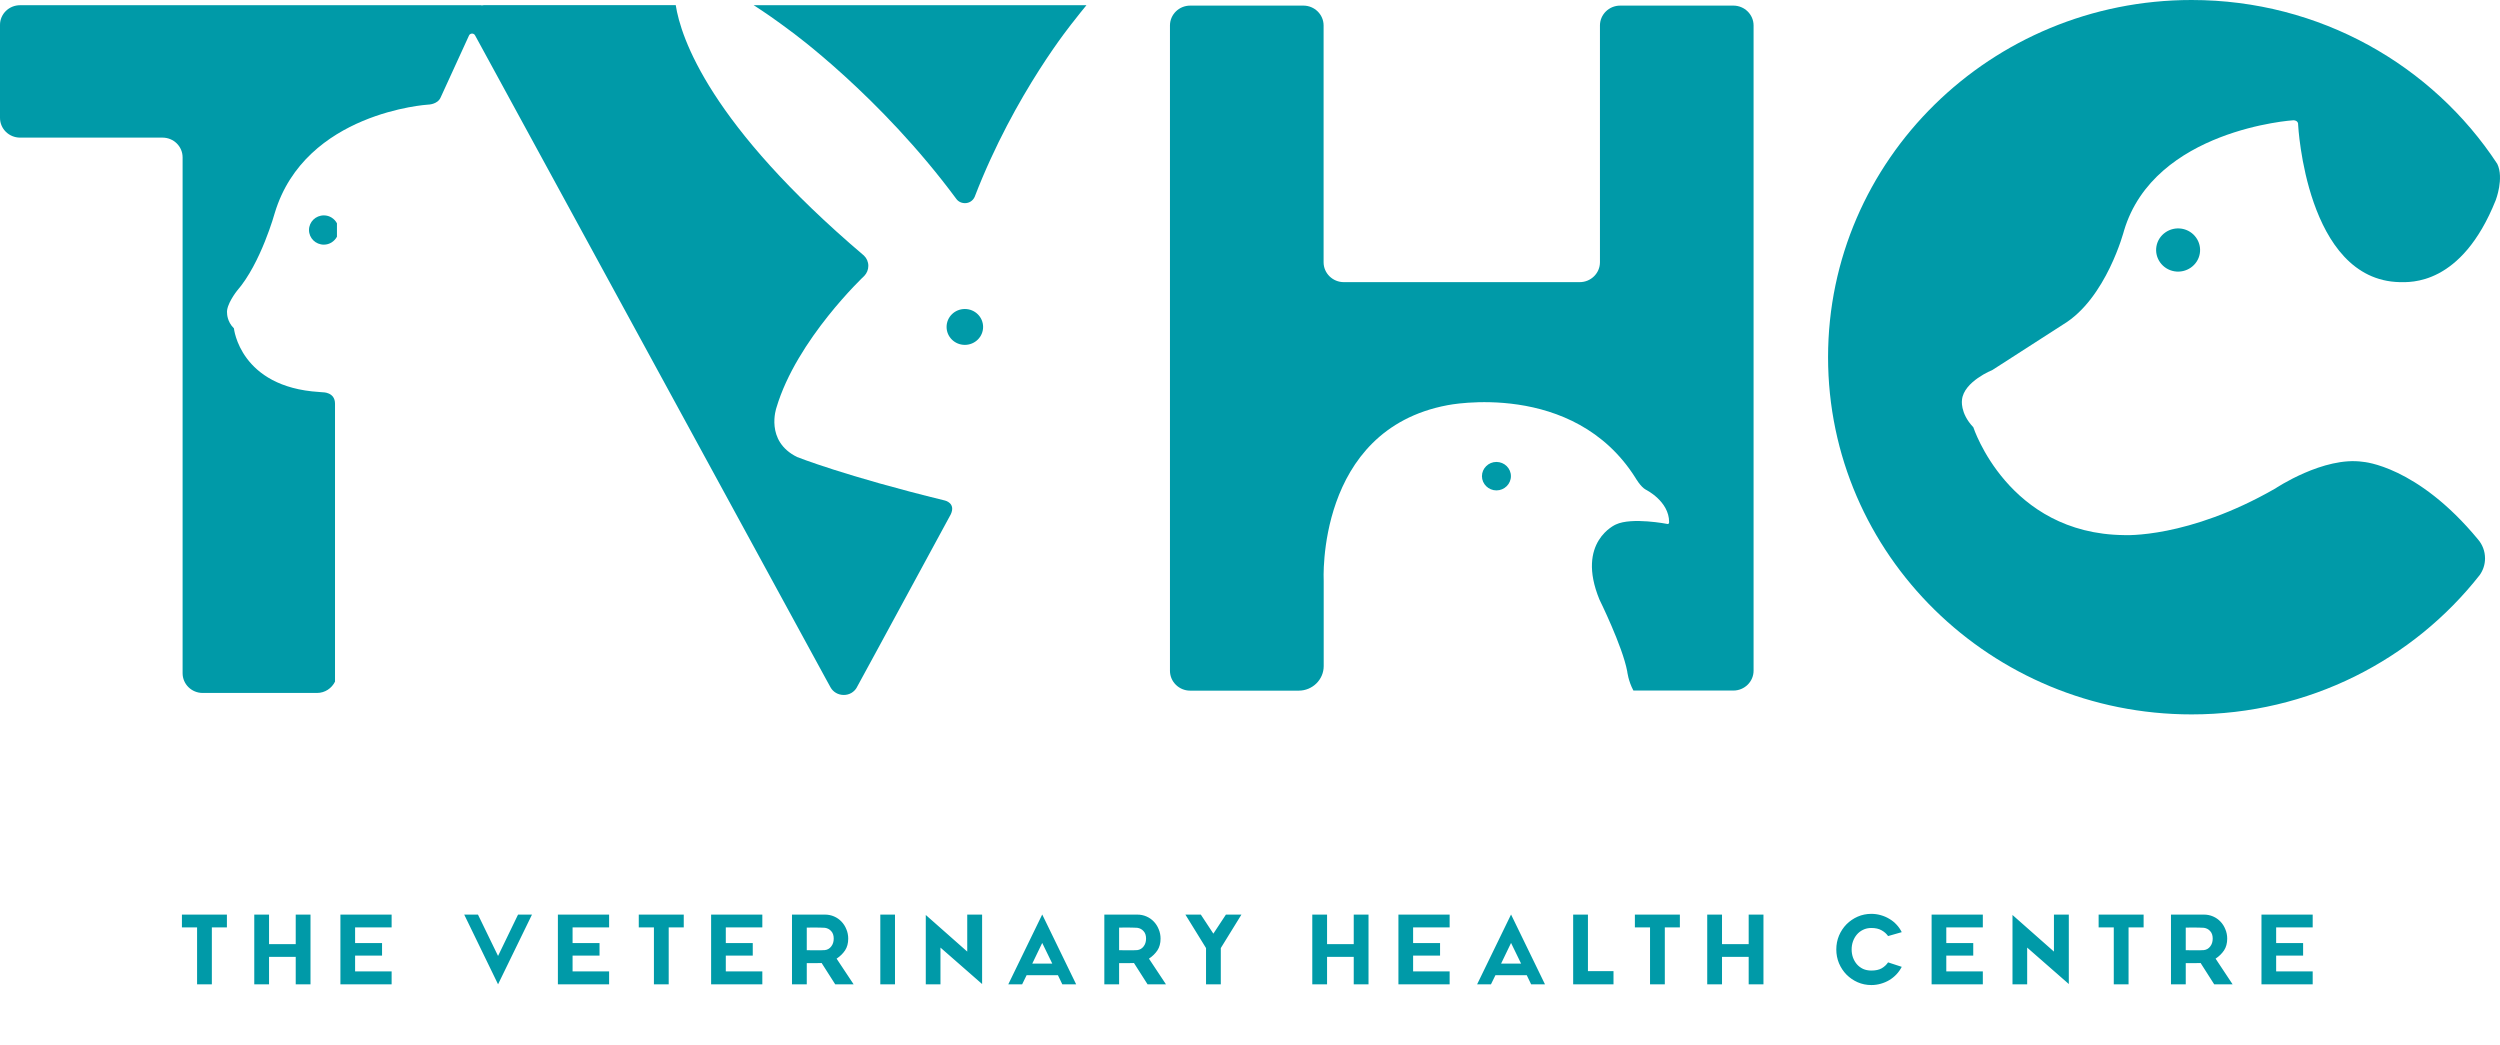 <svg width="390" height="163" viewBox="0 0 390 163" fill="none" xmlns="http://www.w3.org/2000/svg">
<path d="M35.398 142.677V144.678H33.049V153.552H30.744V144.678H28.38V142.677H30.744H33.049H35.398ZM46.133 142.677H48.438V153.552H46.133V149.274H41.971V153.552H39.666V142.677H41.971V147.288H46.133V142.677ZM55.409 151.536H61.093V153.552H53.104V142.677H61.093V144.678H55.409H55.395V147.114H59.6V149.071H55.395V151.536H55.409ZM82.989 142.677L77.696 153.552L72.418 142.677H74.564L77.696 149.129L80.814 142.677H82.989ZM89.337 151.536H95.021V153.552H87.031V142.677H95.021V144.678H89.337H89.322V147.114H93.527V149.071H89.322V151.536H89.337ZM106.666 142.677V144.678H104.317V153.552H102.012V144.678H99.648V142.677H102.012H104.317H106.666ZM113.239 151.536H118.923V153.552H110.934V142.677H118.923V144.678H113.239H113.225V147.114H117.43V149.071H113.225V151.536H113.239ZM130.293 153.552L128.176 150.231C127.954 150.241 127.707 150.246 127.436 150.246C127.166 150.246 126.914 150.246 126.682 150.246H125.856V153.552H123.55V142.677H128.683C129.196 142.677 129.674 142.773 130.119 142.967C130.564 143.16 130.945 143.426 131.264 143.764C131.593 144.103 131.849 144.504 132.033 144.968C132.226 145.422 132.323 145.91 132.323 146.432C132.323 147.148 132.159 147.757 131.83 148.259C131.501 148.752 131.061 149.182 130.51 149.55L133.164 153.552H130.293ZM125.856 148.23C126.272 148.24 126.668 148.245 127.045 148.245C127.354 148.245 127.664 148.245 127.973 148.245C128.292 148.245 128.529 148.235 128.683 148.216C129.089 148.167 129.418 147.979 129.669 147.65C129.93 147.322 130.061 146.911 130.061 146.418C130.061 145.925 129.93 145.538 129.669 145.258C129.418 144.968 129.089 144.794 128.683 144.736C128.519 144.716 128.277 144.707 127.958 144.707C127.649 144.697 127.34 144.692 127.03 144.692C126.663 144.692 126.272 144.697 125.856 144.707V148.23ZM139.619 153.552H137.328V142.677H139.619V153.552ZM153.209 142.677V153.508L146.713 147.824V153.552H144.422V142.735L150.889 148.448V142.677H153.209ZM162.587 142.662L167.879 153.552H165.719L165.037 152.131H160.151L159.455 153.552H157.294L162.587 142.662ZM161.035 150.318H164.153L162.587 147.099L161.035 150.318ZM179.018 153.552L176.901 150.231C176.679 150.241 176.432 150.246 176.162 150.246C175.891 150.246 175.64 150.246 175.408 150.246H174.581V153.552H172.276V142.677H177.409C177.921 142.677 178.399 142.773 178.844 142.967C179.289 143.16 179.671 143.426 179.99 143.764C180.318 144.103 180.574 144.504 180.758 144.968C180.951 145.422 181.048 145.91 181.048 146.432C181.048 147.148 180.884 147.757 180.555 148.259C180.226 148.752 179.787 149.182 179.236 149.55L181.889 153.552H179.018ZM174.581 148.23C174.997 148.24 175.393 148.245 175.77 148.245C176.079 148.245 176.389 148.245 176.698 148.245C177.017 148.245 177.254 148.235 177.409 148.216C177.815 148.167 178.143 147.979 178.395 147.65C178.656 147.322 178.786 146.911 178.786 146.418C178.786 145.925 178.656 145.538 178.395 145.258C178.143 144.968 177.815 144.794 177.409 144.736C177.244 144.716 177.003 144.707 176.684 144.707C176.374 144.697 176.065 144.692 175.756 144.692C175.388 144.692 174.997 144.697 174.581 144.707V148.23ZM191.243 142.677H193.664L190.445 147.897V153.552H188.14V147.897L184.921 142.677H187.328L189.285 145.649L191.243 142.677ZM211.183 142.677H213.489V153.552H211.183V149.274H207.022V153.552H204.716V142.677H207.022V147.288H211.183V142.677ZM220.46 151.536H226.144V153.552H218.154V142.677H226.144V144.678H220.46H220.445V147.114H224.65V149.071H220.445V151.536H220.46ZM235.724 142.662L241.016 153.552H238.856L238.174 152.131H233.288L232.592 153.552H230.431L235.724 142.662ZM234.172 150.318H237.29L235.724 147.099L234.172 150.318ZM251.706 151.493V153.552H245.413V142.677H247.718V151.493H251.706ZM262.06 142.677V144.678H259.711V153.552H257.405V144.678H255.042V142.677H257.405H259.711H262.06ZM272.794 142.677H275.1V153.552H272.794V149.274H268.633V153.552H266.327V142.677H268.633V147.288H272.794V142.677ZM296.671 150.826C296.449 151.261 296.173 151.652 295.845 152C295.516 152.348 295.144 152.648 294.728 152.899C294.322 153.141 293.877 153.329 293.394 153.465C292.92 153.6 292.432 153.668 291.93 153.668C291.176 153.668 290.465 153.523 289.798 153.233C289.141 152.943 288.561 152.546 288.058 152.044C287.565 151.541 287.174 150.951 286.884 150.275C286.603 149.598 286.463 148.878 286.463 148.114C286.463 147.351 286.603 146.63 286.884 145.954C287.174 145.277 287.565 144.687 288.058 144.185C288.561 143.682 289.141 143.286 289.798 142.996C290.465 142.706 291.176 142.561 291.93 142.561C292.432 142.561 292.92 142.628 293.394 142.764C293.877 142.899 294.327 143.092 294.743 143.344C295.158 143.585 295.53 143.885 295.859 144.243C296.188 144.591 296.458 144.982 296.671 145.417L294.54 146.026C294.288 145.659 293.95 145.359 293.525 145.127C293.109 144.886 292.577 144.765 291.93 144.765C291.446 144.765 291.011 144.861 290.625 145.055C290.248 145.238 289.929 145.485 289.668 145.794C289.407 146.104 289.204 146.461 289.059 146.867C288.923 147.264 288.856 147.679 288.856 148.114C288.856 148.549 288.923 148.965 289.059 149.361C289.204 149.758 289.407 150.11 289.668 150.42C289.929 150.719 290.248 150.961 290.625 151.145C291.011 151.319 291.446 151.406 291.93 151.406C292.597 151.406 293.133 151.29 293.539 151.058C293.955 150.816 294.288 150.507 294.54 150.13L296.671 150.826ZM303.637 151.536H309.321V153.552H301.331V142.677H309.321V144.678H303.637H303.622V147.114H307.827V149.071H303.622V151.536H303.637ZM322.735 142.677V153.508L316.239 147.824V153.552H313.948V142.735L320.415 148.448V142.677H322.735ZM334.404 142.677V144.678H332.055V153.552H329.749V144.678H327.386V142.677H329.749H332.055H334.404ZM345.414 153.552L343.297 150.231C343.075 150.241 342.828 150.246 342.558 150.246C342.287 150.246 342.036 150.246 341.804 150.246H340.977V153.552H338.672V142.677H343.805C344.317 142.677 344.795 142.773 345.24 142.967C345.685 143.16 346.067 143.426 346.386 143.764C346.714 144.103 346.97 144.504 347.154 144.968C347.347 145.422 347.444 145.91 347.444 146.432C347.444 147.148 347.28 147.757 346.951 148.259C346.622 148.752 346.183 149.182 345.632 149.55L348.285 153.552H345.414ZM340.977 148.23C341.393 148.24 341.789 148.245 342.166 148.245C342.475 148.245 342.785 148.245 343.094 148.245C343.413 148.245 343.65 148.235 343.805 148.216C344.211 148.167 344.539 147.979 344.791 147.65C345.052 147.322 345.182 146.911 345.182 146.418C345.182 145.925 345.052 145.538 344.791 145.258C344.539 144.968 344.211 144.794 343.805 144.736C343.64 144.716 343.399 144.707 343.08 144.707C342.77 144.697 342.461 144.692 342.152 144.692C341.784 144.692 341.393 144.697 340.977 144.707V148.23ZM355.095 151.536H360.779V153.552H352.789V142.677H360.779V144.678H355.095H355.08V147.114H359.285V149.071H355.08V151.536H355.095Z" fill="#009AA8"/>
<path d="M270.407 0.875H252.743C251.008 0.875 249.592 2.267 249.592 3.971V40.917C249.592 42.621 248.176 44.013 246.441 44.013H209.632C207.897 44.013 206.481 42.621 206.481 40.917V3.971C206.481 2.267 205.064 0.875 203.33 0.875H185.665C183.931 0.875 182.514 2.267 182.514 3.971V104.646C182.514 106.35 183.931 107.741 185.665 107.741H202.598C204.746 107.741 206.497 106.022 206.497 103.911V90.637C206.497 90.637 205.239 67.09 225.8 63.213C225.8 63.213 245.422 59.194 255.114 74.517C255.114 74.517 255.926 75.955 256.753 76.393C256.753 76.393 260.382 78.175 260.382 81.443C260.382 81.443 260.382 81.803 260.127 81.74C260.127 81.74 254.573 80.646 252.075 81.818C252.075 81.818 245.804 84.492 249.512 93.529C249.512 93.529 253.109 100.815 253.841 104.708C253.841 104.708 254 106.225 254.812 107.726H270.407C272.142 107.726 273.558 106.334 273.558 104.63V3.971C273.558 2.267 272.142 0.875 270.407 0.875V0.875Z" fill="#009AA8"/>
<path d="M235.703 74.283C235.703 73.047 234.685 72.062 233.443 72.062C232.202 72.062 231.184 73.063 231.184 74.283C231.184 75.502 232.202 76.503 233.443 76.503C234.685 76.503 235.703 75.502 235.703 74.283Z" fill="#009AA8"/>
<path d="M150.532 31.693C151.217 31.693 151.774 31.302 152.044 30.723C158.282 14.51 167.465 3.346 167.465 3.346C168.181 2.424 168.849 1.58 169.486 0.813H117.574C119.261 1.892 121.155 3.206 123.335 4.847C123.335 4.847 137.244 14.885 149.18 31.02C149.482 31.443 149.975 31.693 150.548 31.693H150.532Z" fill="#009AA8"/>
<path d="M150.515 53.801C152.091 53.801 153.364 52.55 153.364 51.002C153.364 49.454 152.091 48.204 150.515 48.204C148.94 48.204 147.667 49.454 147.667 51.002C147.667 52.55 148.94 53.801 150.515 53.801Z" fill="#009AA8"/>
<path d="M133.63 107.289L136.67 101.707L148.319 80.24C149.147 78.473 147.412 78.082 147.412 78.082C131.8 74.267 124.352 71.296 124.352 71.296C119.292 68.811 121.122 63.604 121.122 63.604C124.273 52.957 134.84 43.028 134.84 43.028C135.222 42.622 135.46 42.075 135.46 41.48C135.46 40.855 135.206 40.276 134.776 39.87C110.714 19.435 106.21 5.911 105.415 0.798H75.56C75.417 0.798 75.305 0.829 75.178 0.845C75.114 0.845 75.082 0.813 75.019 0.813H3.135C1.4 0.813 0 2.189 0 3.878V18.387C0 20.092 1.4 21.468 3.135 21.468H25.351C27.086 21.468 28.486 22.843 28.486 24.548V105.021C28.486 106.726 29.887 108.102 31.621 108.102H49.445C50.702 108.102 51.752 107.367 52.262 106.335V62.979C52.262 61.149 50.352 61.196 50.352 61.196L49.779 61.149C37.414 60.383 36.491 51.221 36.491 51.221C35.409 50.173 35.425 48.876 35.425 48.876C35.234 47.562 36.952 45.389 36.952 45.389C40.708 41.09 42.873 33.194 42.873 33.194C47.631 17.496 66.76 16.323 66.76 16.323C66.76 16.323 68.271 16.323 68.749 15.182L73.173 5.52C73.252 5.348 73.443 5.238 73.65 5.238C73.857 5.238 74.032 5.363 74.112 5.52L128.824 105.881L129.572 107.242C129.97 107.945 130.734 108.414 131.625 108.414C132.516 108.414 133.232 107.961 133.646 107.273L133.63 107.289Z" fill="#009AA8"/>
<path d="M50.527 33.6C49.238 33.6 48.204 34.616 48.204 35.883C48.204 37.149 49.238 38.166 50.527 38.166C51.418 38.166 52.166 37.65 52.564 36.93V34.835C52.182 34.116 51.418 33.6 50.527 33.6V33.6Z" fill="#009AA8"/>
<path d="M387.664 87.103C387.664 85.993 387.266 84.961 386.582 84.164C377.05 72.609 368.631 72.047 368.631 72.047C362.504 71.14 354.945 76.206 354.945 76.206C341.291 84.054 331.344 83.476 331.344 83.476C313.234 83.273 307.839 66.652 307.839 66.652C305.707 64.417 306.073 62.353 306.073 62.353C306.359 59.507 310.831 57.709 310.831 57.709L321.86 50.611C328.591 46.561 331.344 35.992 331.344 35.992C336.071 20.154 357.746 18.762 357.746 18.762C357.746 18.762 358.573 18.731 358.51 19.481C358.51 19.481 359.735 43.684 374.344 44.013C375.904 44.013 383.972 44.654 389.335 31.223C389.335 31.223 390.656 27.799 389.574 25.563C379.484 10.194 361.899 0 341.895 0C310.577 0 285.178 24.954 285.178 55.724C285.178 86.493 310.577 111.447 341.895 111.447C360.213 111.447 376.477 102.91 386.853 89.683C387.362 88.948 387.664 88.073 387.664 87.119V87.103Z" fill="#009AA8"/>
<path d="M336.403 38.431C336.085 40.26 337.342 42.011 339.204 42.324C341.066 42.637 342.848 41.402 343.166 39.572C343.485 37.743 342.227 35.992 340.365 35.679C338.503 35.367 336.721 36.602 336.403 38.431V38.431Z" fill="#009AA8"/>
</svg>
